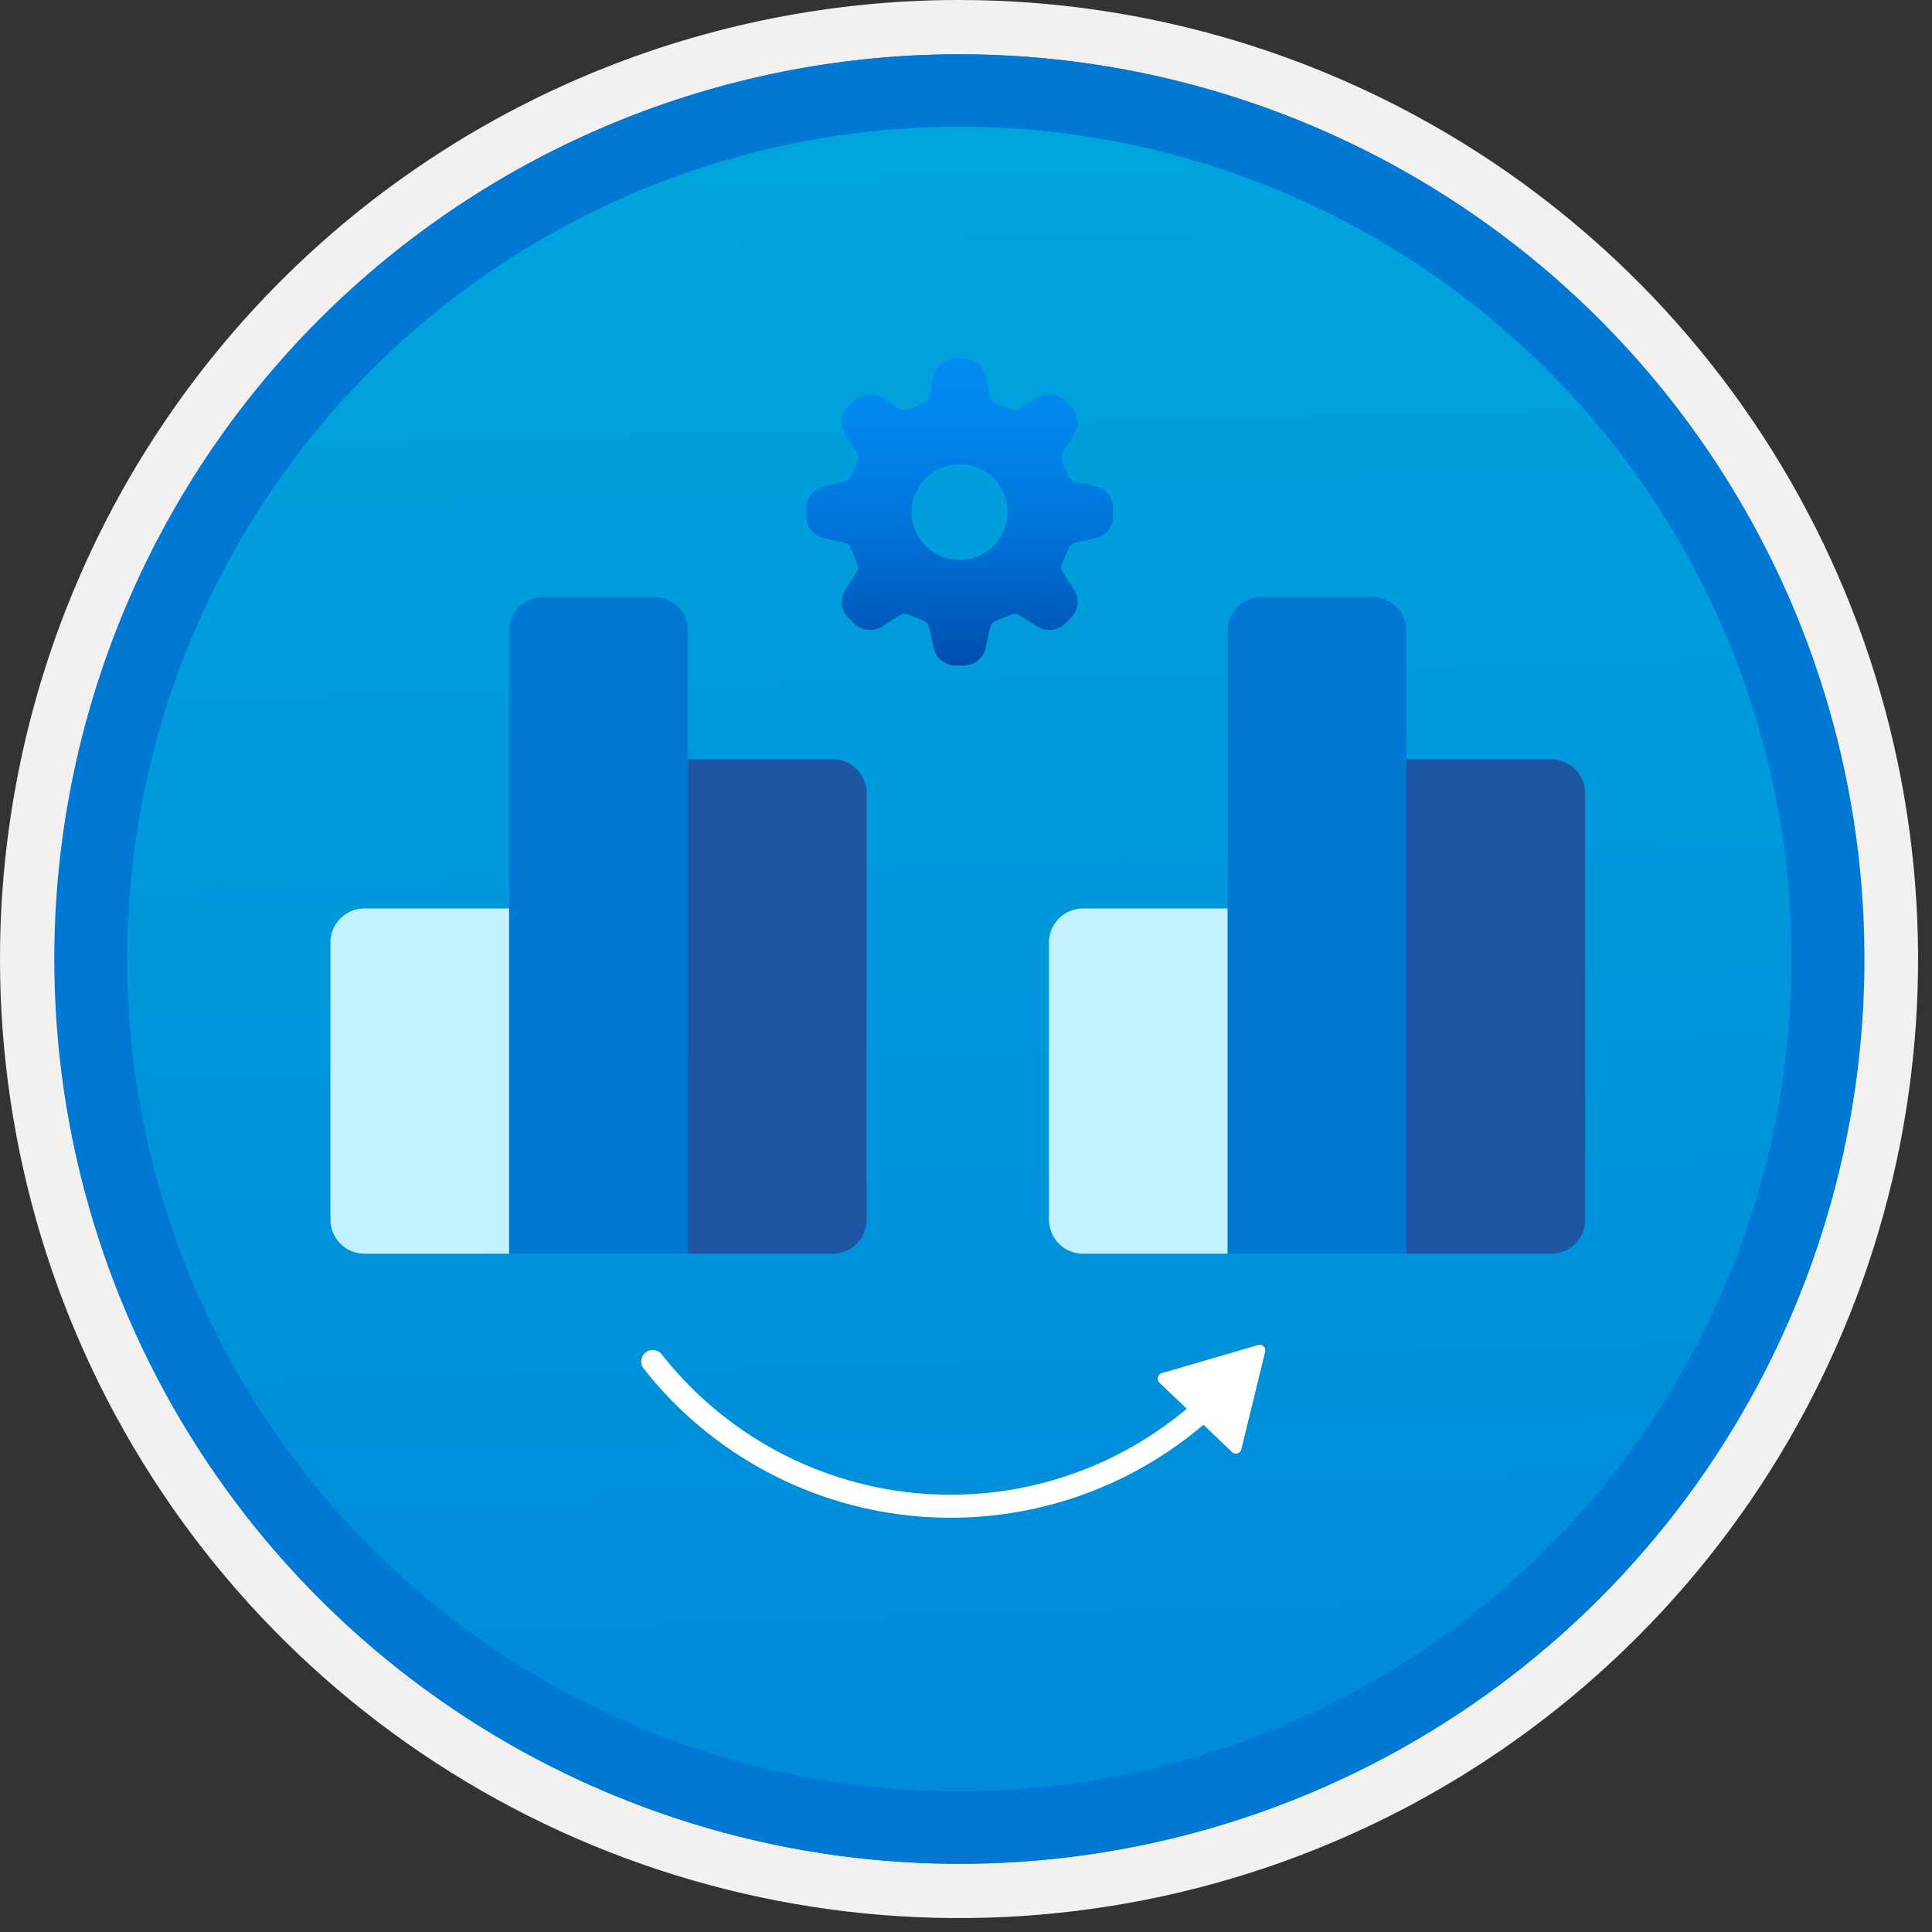 <svg width="100" height="100" viewBox="0 0 100 100" fill="none" xmlns="http://www.w3.org/2000/svg">
<rect x="0" y="0" width="100" height="100" fill="#333333" stroke="none"/>
<g clip-path="url(#clip0_370_1466)">
<path d="M49.64 96.45C40.382 96.45 31.332 93.705 23.634 88.561C15.936 83.418 9.936 76.107 6.393 67.553C2.85 59 1.923 49.588 3.73 40.508C5.536 31.428 9.994 23.087 16.54 16.54C23.087 9.994 31.428 5.536 40.508 3.729C49.588 1.923 59 2.85 67.553 6.393C76.107 9.936 83.418 15.936 88.561 23.634C93.705 31.332 96.45 40.382 96.45 49.64C96.451 55.787 95.24 61.874 92.888 67.554C90.535 73.233 87.088 78.394 82.741 82.741C78.394 87.087 73.234 90.535 67.554 92.888C61.875 95.24 55.787 96.45 49.64 96.45V96.45Z" fill="url(#paint0_linear_370_1466)"/>
<path fill-rule="evenodd" clip-rule="evenodd" d="M95.54 49.64C95.54 58.718 92.848 67.593 87.805 75.141C82.761 82.689 75.592 88.572 67.205 92.046C58.818 95.52 49.589 96.429 40.685 94.658C31.782 92.887 23.603 88.515 17.184 82.096C10.765 75.677 6.393 67.498 4.622 58.595C2.851 49.691 3.76 40.462 7.234 32.075C10.708 23.688 16.591 16.519 24.139 11.476C31.688 6.432 40.562 3.74 49.64 3.74C55.668 3.74 61.636 4.927 67.205 7.234C72.774 9.541 77.834 12.921 82.096 17.184C86.359 21.446 89.739 26.506 92.046 32.075C94.353 37.644 95.54 43.612 95.54 49.64V49.64ZM49.64 3.62732e-07C59.458 3.62732e-07 69.055 2.911 77.219 8.366C85.382 13.82 91.744 21.573 95.501 30.644C99.258 39.714 100.242 49.695 98.326 59.324C96.411 68.954 91.683 77.799 84.741 84.741C77.799 91.683 68.954 96.411 59.324 98.326C49.695 100.242 39.714 99.258 30.644 95.501C21.573 91.744 13.82 85.382 8.366 77.219C2.911 69.055 3.62732e-07 59.458 3.62732e-07 49.64C-0.001 43.121 1.283 36.666 3.777 30.643C6.271 24.62 9.928 19.147 14.537 14.537C19.147 9.928 24.62 6.271 30.643 3.777C36.666 1.283 43.121 -0.001 49.64 3.62732e-07V3.62732e-07Z" fill="#F2F1F0"/>
<path fill-rule="evenodd" clip-rule="evenodd" d="M92.73 49.64C92.73 58.163 90.202 66.493 85.468 73.58C80.733 80.666 74.003 86.189 66.129 89.45C58.256 92.711 49.592 93.565 41.233 91.902C32.874 90.24 25.197 86.136 19.17 80.109C13.144 74.083 9.04 66.405 7.378 58.047C5.715 49.688 6.568 41.024 9.83 33.15C13.091 25.277 18.614 18.547 25.7 13.812C32.786 9.077 41.117 6.55 49.64 6.55C55.298 6.55 60.902 7.664 66.13 9.829C71.358 11.995 76.108 15.169 80.11 19.17C84.111 23.171 87.285 27.922 89.45 33.15C91.616 38.378 92.73 43.981 92.73 49.64V49.64ZM49.64 2.81C58.902 2.81 67.956 5.557 75.657 10.702C83.358 15.848 89.36 23.162 92.905 31.719C96.449 40.276 97.377 49.692 95.57 58.776C93.763 67.86 89.303 76.205 82.753 82.754C76.204 89.303 67.86 93.763 58.776 95.57C49.691 97.377 40.276 96.45 31.718 92.905C23.161 89.361 15.848 83.359 10.702 75.657C5.556 67.956 2.81 58.902 2.81 49.64C2.811 37.22 7.745 25.31 16.527 16.528C25.309 7.745 37.22 2.811 49.64 2.81V2.81Z" fill="#0078D4"/>
<path fill-rule="evenodd" clip-rule="evenodd" d="M92.764 49.64C92.764 58.163 90.237 66.493 85.502 73.58C80.767 80.666 74.037 86.189 66.164 89.45C58.29 92.711 49.626 93.565 41.267 91.902C32.909 90.24 25.231 86.136 19.204 80.109C13.178 74.083 9.074 66.405 7.412 58.047C5.749 49.688 6.602 41.024 9.864 33.15C13.125 25.277 18.648 18.547 25.734 13.812C32.82 9.077 41.151 6.55 49.674 6.55C55.333 6.55 60.936 7.664 66.164 9.829C71.392 11.995 76.142 15.169 80.144 19.17C84.145 23.171 87.319 27.922 89.484 33.15C91.65 38.378 92.764 43.981 92.764 49.64V49.64ZM49.674 2.81C58.936 2.81 67.99 5.557 75.691 10.702C83.392 15.848 89.395 23.162 92.939 31.719C96.484 40.276 97.411 49.692 95.604 58.776C93.797 67.86 89.337 76.205 82.788 82.754C76.238 89.303 67.894 93.763 58.81 95.57C49.726 97.377 40.31 96.45 31.753 92.905C23.196 89.361 15.882 83.359 10.736 75.657C5.59 67.956 2.844 58.902 2.844 49.64C2.845 37.22 7.779 25.31 16.561 16.528C25.343 7.745 37.254 2.811 49.674 2.81V2.81Z" fill="#0078D4"/>
<path d="M18.863 47.021H26.355V64.891H18.863C18.632 64.891 18.403 64.846 18.189 64.758C17.976 64.669 17.782 64.54 17.619 64.376C17.455 64.213 17.326 64.019 17.237 63.805C17.149 63.592 17.103 63.363 17.103 63.132V48.78C17.103 48.549 17.149 48.32 17.237 48.107C17.326 47.893 17.455 47.699 17.619 47.536C17.782 47.373 17.976 47.243 18.189 47.155C18.403 47.066 18.632 47.021 18.863 47.021V47.021Z" fill="#C3F1FF"/>
<path d="M33.847 30.897H28.114C27.883 30.897 27.655 30.943 27.441 31.031C27.228 31.12 27.034 31.249 26.87 31.413C26.707 31.576 26.577 31.77 26.489 31.983C26.401 32.197 26.355 32.426 26.355 32.657V64.891H35.607V32.657C35.607 32.19 35.421 31.743 35.091 31.413C34.761 31.083 34.314 30.897 33.847 30.897V30.897Z" fill="#0078D4"/>
<path d="M43.099 64.891C43.33 64.891 43.558 64.846 43.772 64.758C43.985 64.669 44.179 64.54 44.343 64.376C44.506 64.213 44.636 64.019 44.724 63.805C44.813 63.592 44.858 63.363 44.858 63.132V41.06C44.858 40.829 44.813 40.6 44.724 40.386C44.636 40.173 44.506 39.979 44.343 39.816C44.179 39.652 43.985 39.523 43.772 39.434C43.558 39.346 43.33 39.3 43.099 39.3H35.606V64.891H43.099Z" fill="#1F56A3"/>
<path d="M56.054 47.021H63.546V64.891H56.054C55.823 64.891 55.594 64.846 55.38 64.758C55.167 64.669 54.973 64.54 54.81 64.376C54.646 64.213 54.517 64.019 54.428 63.805C54.34 63.592 54.294 63.363 54.294 63.132V48.78C54.294 48.549 54.34 48.32 54.428 48.107C54.517 47.893 54.646 47.699 54.81 47.536C54.973 47.373 55.167 47.243 55.38 47.155C55.594 47.066 55.823 47.021 56.054 47.021V47.021Z" fill="#C3F1FF"/>
<path d="M71.038 30.897H65.305C65.074 30.897 64.846 30.943 64.632 31.031C64.419 31.12 64.225 31.249 64.061 31.413C63.898 31.576 63.768 31.77 63.68 31.983C63.591 32.197 63.546 32.426 63.546 32.657V64.891H72.797V32.657C72.797 32.19 72.612 31.743 72.282 31.413C71.952 31.083 71.505 30.897 71.038 30.897V30.897Z" fill="#0078D4"/>
<path d="M80.29 64.891C80.52 64.891 80.749 64.846 80.963 64.758C81.176 64.669 81.37 64.54 81.534 64.376C81.697 64.213 81.827 64.019 81.915 63.805C82.004 63.592 82.049 63.363 82.049 63.132V41.06C82.049 40.829 82.004 40.6 81.915 40.386C81.827 40.173 81.697 39.979 81.534 39.816C81.37 39.652 81.176 39.523 80.963 39.434C80.749 39.346 80.52 39.3 80.29 39.3H72.797V64.891H80.29Z" fill="#1F56A3"/>
<path d="M33.785 70.472C35.464 72.608 37.569 74.372 39.965 75.651C42.361 76.931 44.998 77.699 47.706 77.906C50.415 78.113 53.138 77.755 55.701 76.855C58.264 75.954 60.612 74.531 62.596 72.676" stroke="white" stroke-width="1.191" stroke-miterlimit="10" stroke-linecap="round"/>
<path d="M64.252 75.017L65.485 69.966C65.498 69.917 65.496 69.865 65.482 69.816C65.468 69.767 65.441 69.722 65.404 69.687C65.367 69.652 65.321 69.627 65.272 69.615C65.222 69.603 65.17 69.604 65.121 69.618L60.13 71.075C60.081 71.089 60.037 71.116 60.001 71.153C59.966 71.19 59.941 71.236 59.929 71.285C59.917 71.335 59.918 71.387 59.932 71.436C59.947 71.485 59.974 71.529 60.011 71.565L63.769 75.159C63.805 75.194 63.851 75.219 63.901 75.231C63.95 75.243 64.002 75.242 64.051 75.228C64.1 75.213 64.145 75.186 64.18 75.149C64.215 75.112 64.24 75.067 64.252 75.017V75.017Z" fill="white"/>
<path d="M52.154 26.508C52.154 26.999 52.009 27.478 51.736 27.886C51.464 28.294 51.076 28.612 50.623 28.8C50.17 28.987 49.671 29.037 49.19 28.941C48.709 28.845 48.267 28.609 47.92 28.262C47.573 27.915 47.337 27.473 47.241 26.992C47.146 26.511 47.195 26.012 47.382 25.559C47.57 25.106 47.888 24.718 48.296 24.446C48.704 24.174 49.183 24.028 49.674 24.028C50.331 24.029 50.962 24.29 51.427 24.755C51.892 25.22 52.153 25.851 52.154 26.508ZM56.738 25.172L55.584 24.916C55.465 24.872 55.368 24.784 55.313 24.669C55.31 24.656 55.305 24.644 55.3 24.632L54.981 23.858C54.976 23.845 54.97 23.832 54.963 23.819C54.92 23.7 54.926 23.569 54.979 23.455L55.614 22.458C55.743 22.242 55.799 21.989 55.771 21.739C55.744 21.489 55.635 21.254 55.462 21.072L55.111 20.721C54.926 20.55 54.692 20.443 54.443 20.416C54.193 20.389 53.941 20.442 53.724 20.569L52.727 21.203C52.663 21.235 52.593 21.25 52.522 21.247C52.468 21.249 52.414 21.24 52.363 21.219C52.35 21.212 52.337 21.206 52.324 21.201L51.55 20.882C51.538 20.877 51.526 20.872 51.513 20.869C51.398 20.814 51.31 20.717 51.266 20.597L51.01 19.444C50.949 19.2 50.81 18.982 50.613 18.825C50.417 18.667 50.174 18.578 49.922 18.572H49.426C49.174 18.578 48.931 18.667 48.735 18.824C48.538 18.982 48.399 19.2 48.338 19.444L48.082 20.598C48.038 20.717 47.949 20.814 47.835 20.869C47.822 20.872 47.81 20.877 47.797 20.882L47.024 21.201C47.011 21.206 46.997 21.212 46.984 21.219C46.934 21.24 46.88 21.25 46.826 21.247C46.755 21.25 46.684 21.235 46.62 21.203L45.623 20.569C45.407 20.442 45.155 20.389 44.905 20.416C44.656 20.444 44.422 20.55 44.237 20.721L43.886 21.072C43.713 21.254 43.604 21.489 43.577 21.739C43.549 21.99 43.605 22.242 43.734 22.458L44.369 23.455C44.422 23.569 44.428 23.7 44.385 23.818C44.378 23.831 44.371 23.845 44.366 23.858L44.048 24.632C44.043 24.644 44.038 24.656 44.034 24.669C43.98 24.784 43.883 24.873 43.763 24.916L42.61 25.172C42.366 25.233 42.148 25.372 41.99 25.569C41.833 25.765 41.744 26.008 41.737 26.26V26.756C41.744 27.008 41.833 27.251 41.99 27.447C42.148 27.644 42.365 27.783 42.61 27.844L43.763 28.1C43.883 28.144 43.98 28.233 44.034 28.348C44.038 28.36 44.043 28.373 44.048 28.385L44.366 29.158C44.371 29.172 44.378 29.185 44.385 29.198C44.428 29.316 44.422 29.447 44.369 29.562L43.734 30.558C43.605 30.774 43.549 31.027 43.577 31.277C43.604 31.528 43.713 31.762 43.886 31.945L44.237 32.296C44.422 32.466 44.656 32.573 44.906 32.6C45.155 32.628 45.407 32.574 45.624 32.448L46.62 31.814C46.684 31.782 46.755 31.767 46.826 31.769C46.88 31.767 46.934 31.776 46.984 31.797C46.997 31.804 47.011 31.81 47.024 31.816L47.797 32.134C47.81 32.139 47.822 32.144 47.835 32.148C47.949 32.202 48.038 32.3 48.082 32.419L48.338 33.572C48.399 33.817 48.538 34.034 48.735 34.192C48.931 34.35 49.174 34.438 49.426 34.445H49.922C50.174 34.438 50.416 34.35 50.613 34.192C50.809 34.034 50.949 33.816 51.01 33.572L51.266 32.419C51.31 32.3 51.398 32.202 51.513 32.148C51.526 32.144 51.538 32.139 51.55 32.134L52.324 31.816C52.337 31.81 52.35 31.804 52.363 31.797C52.413 31.777 52.468 31.767 52.522 31.769C52.593 31.766 52.663 31.782 52.727 31.814L53.724 32.448C53.941 32.574 54.193 32.628 54.442 32.6C54.692 32.573 54.926 32.466 55.111 32.296L55.461 31.945C55.635 31.762 55.744 31.528 55.771 31.277C55.799 31.027 55.743 30.774 55.614 30.558L54.979 29.562C54.953 29.505 54.938 29.444 54.935 29.381C54.932 29.319 54.942 29.257 54.963 29.198C54.97 29.185 54.976 29.172 54.981 29.158L55.3 28.385C55.305 28.373 55.309 28.36 55.313 28.348C55.368 28.233 55.465 28.144 55.585 28.1L56.737 27.844C56.982 27.783 57.2 27.644 57.358 27.447C57.515 27.251 57.604 27.008 57.611 26.756V26.26C57.604 26.008 57.515 25.765 57.358 25.569C57.2 25.372 56.982 25.233 56.738 25.172V25.172Z" fill="url(#paint1_linear_370_1466)"/>
</g>
<defs>
<linearGradient id="paint0_linear_370_1466" x1="47.87" y1="-15.153" x2="51.852" y2="130.615" gradientUnits="userSpaceOnUse">
<stop stop-color="#00ABDE"/>
<stop offset="1" stop-color="#007ED8"/>
</linearGradient>
<linearGradient id="paint1_linear_370_1466" x1="49.674" y1="34.445" x2="49.674" y2="18.572" gradientUnits="userSpaceOnUse">
<stop stop-color="#004DAE"/>
<stop offset="0.21" stop-color="#0061C4"/>
<stop offset="0.51" stop-color="#0078DD"/>
<stop offset="0.78" stop-color="#0086EC"/>
<stop offset="1" stop-color="#008BF1"/>
</linearGradient>
<clipPath id="clip0_370_1466">
<rect width="99.28" height="99.28" fill="white"/>
</clipPath>
</defs>
</svg>
